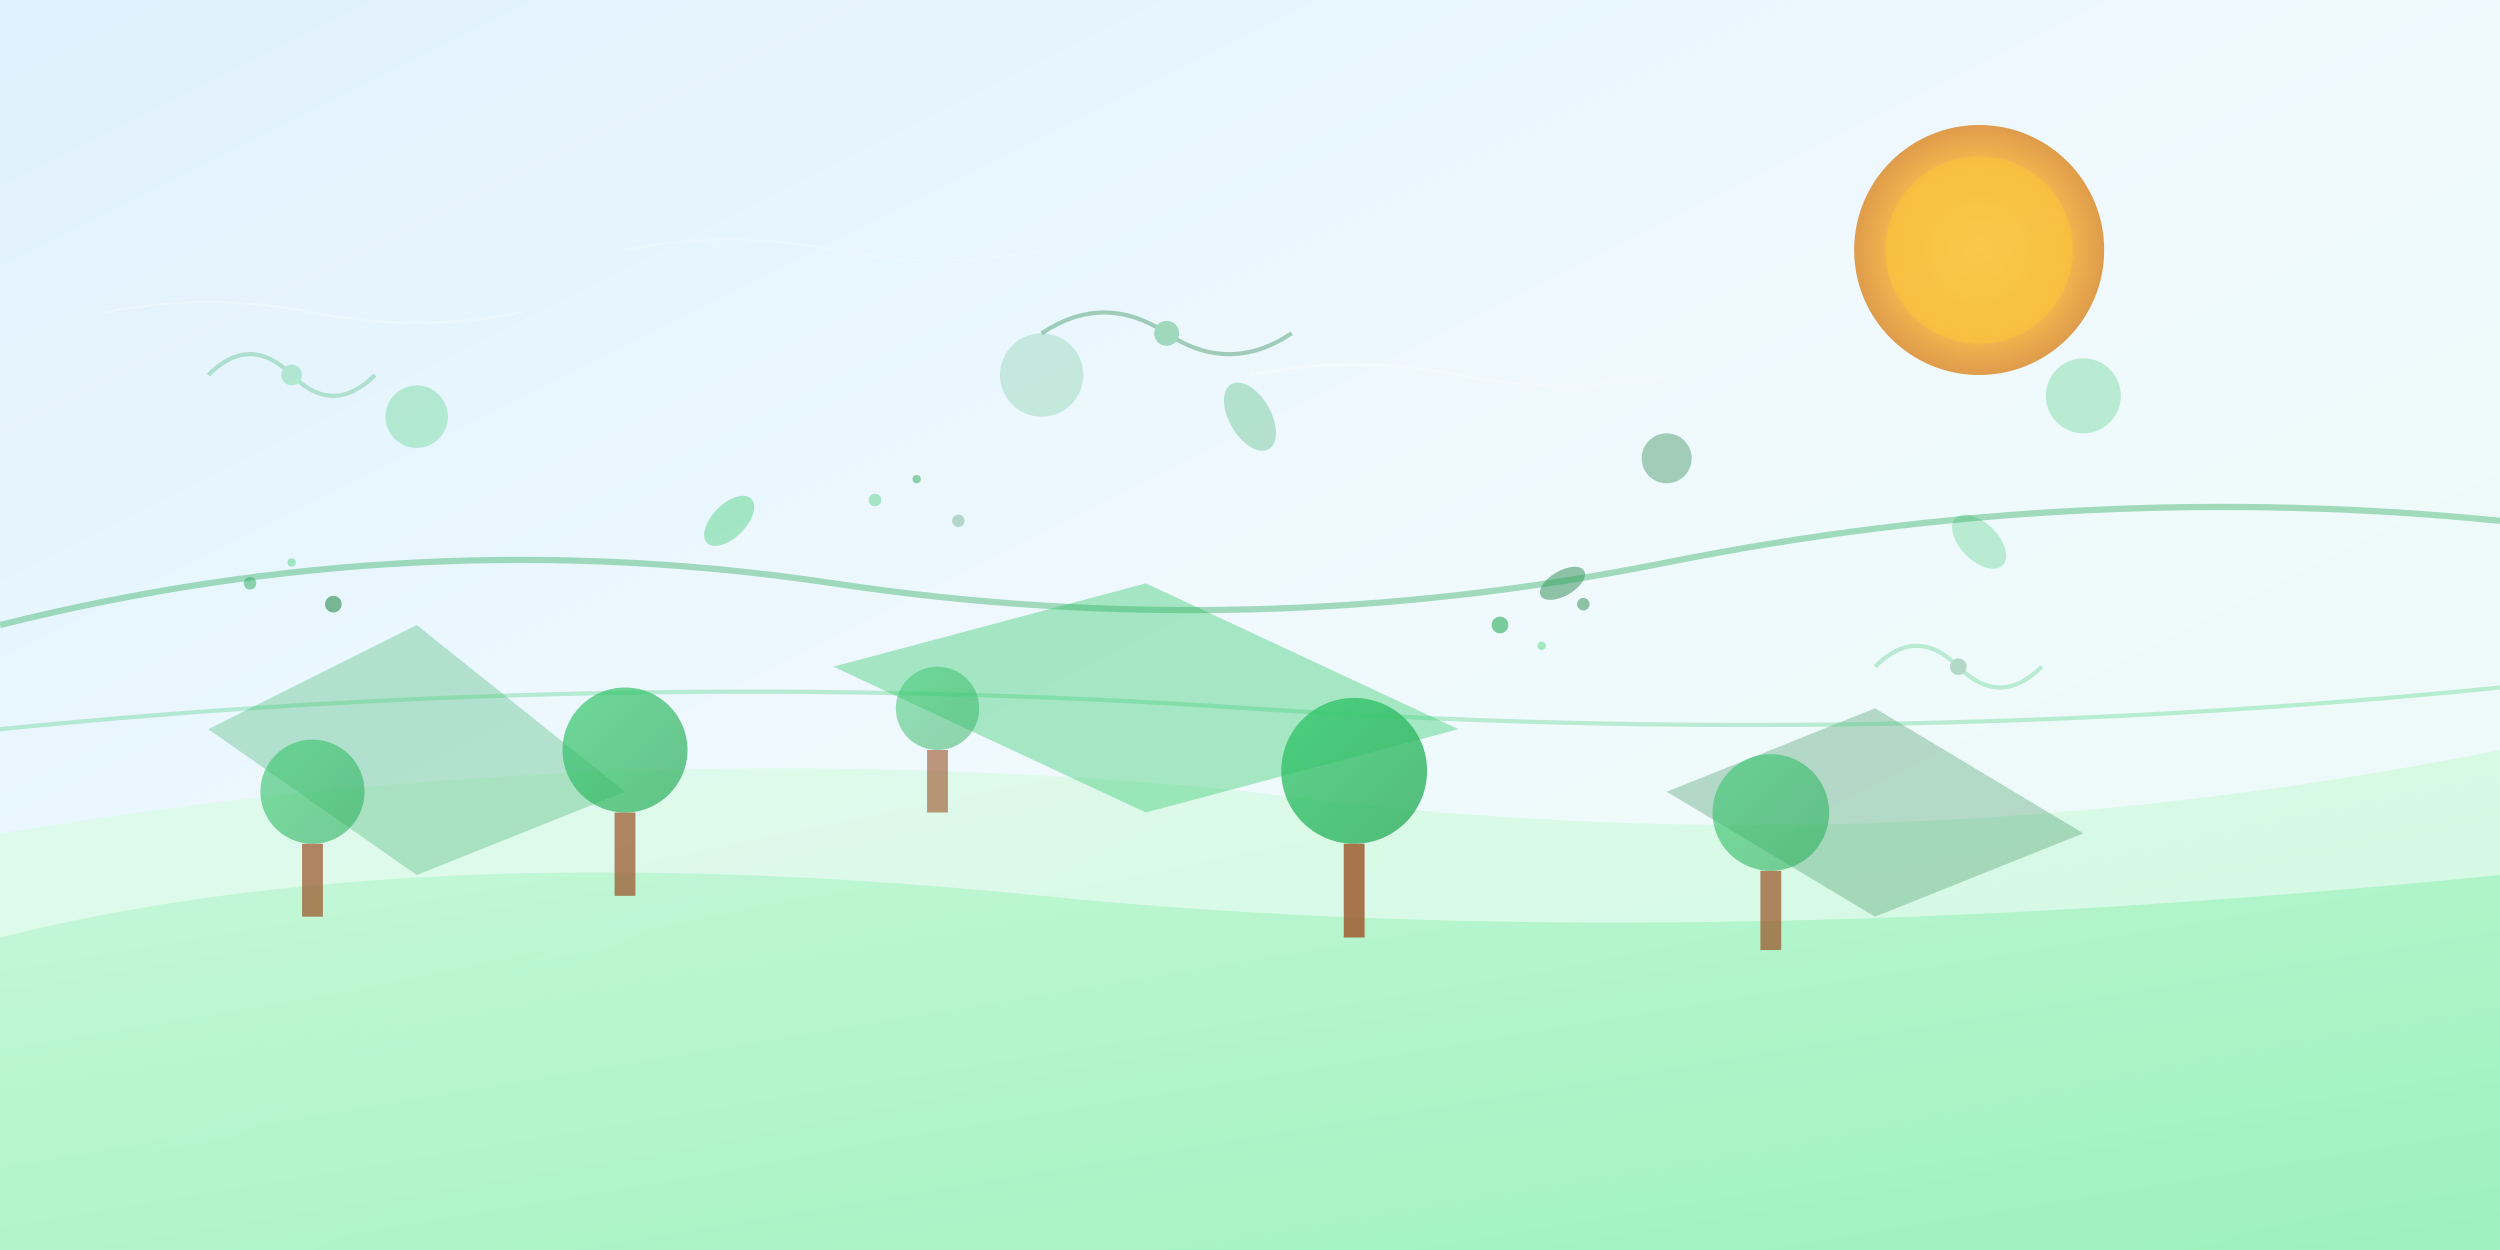 <svg viewBox="0 0 1200 600" xmlns="http://www.w3.org/2000/svg">
    <rect x="0" y="0" width="1200" height="600" fill="#333333" stroke="none"/>
    <defs>
        <linearGradient id="skyGradient" x1="0%" y1="0%" x2="100%" y2="100%">
            <stop offset="0%" style="stop-color:#e0f2fe"/>
            <stop offset="50%" style="stop-color:#f0f9ff"/>
            <stop offset="100%" style="stop-color:#ecfdf5"/>
        </linearGradient>
        
        <linearGradient id="hillGradient1" x1="0%" y1="0%" x2="100%" y2="100%">
            <stop offset="0%" style="stop-color:#dcfce7"/>
            <stop offset="100%" style="stop-color:#bbf7d0"/>
        </linearGradient>
        
        <linearGradient id="hillGradient2" x1="0%" y1="0%" x2="100%" y2="100%">
            <stop offset="0%" style="stop-color:#bbf7d0"/>
            <stop offset="100%" style="stop-color:#86efac"/>
        </linearGradient>
        
        <linearGradient id="treeGradient" x1="0%" y1="0%" x2="100%" y2="100%">
            <stop offset="0%" style="stop-color:#22c55e"/>
            <stop offset="100%" style="stop-color:#16a34a"/>
        </linearGradient>
        
        <radialGradient id="sunGradient" cx="50%" cy="50%" r="50%">
            <stop offset="0%" style="stop-color:#fbbf24"/>
            <stop offset="70%" style="stop-color:#f59e0b"/>
            <stop offset="100%" style="stop-color:#d97706"/>
        </radialGradient>
        
        <filter id="softShadow">
            <feDropShadow dx="2" dy="2" stdDeviation="3" flood-opacity="0.3"/>
        </filter>
    </defs>
    
    <!-- Sky background -->
    <rect width="1200" height="600" fill="url(#skyGradient)"/>
    
    <!-- Sun -->
    <circle cx="950" cy="120" r="60" fill="url(#sunGradient)" opacity="0.8"/>
    <circle cx="950" cy="120" r="45" fill="#fbbf24" opacity="0.6"/>
    
    <!-- Distant hills -->
    <path d="M0 400 Q300 350 600 380 Q900 420 1200 360 L1200 600 L0 600 Z" 
          fill="url(#hillGradient1)" opacity="0.7"/>
    
    <!-- Middle hills -->
    <path d="M0 450 Q200 400 500 430 Q800 460 1200 420 L1200 600 L0 600 Z" 
          fill="url(#hillGradient2)" opacity="0.8"/>
    
    <!-- Foreground geometric elements -->
    <polygon points="100,350 200,300 300,380 200,420" fill="#16a34a" opacity="0.3"/>
    <polygon points="400,320 550,280 700,350 550,390" fill="#22c55e" opacity="0.4"/>
    <polygon points="800,380 900,340 1000,400 900,440" fill="#15803d" opacity="0.3"/>
    
    <!-- Abstract tree shapes -->
    <circle cx="150" cy="380" r="25" fill="url(#treeGradient)" opacity="0.6"/>
    <rect x="145" y="405" width="10" height="35" fill="#92400e" opacity="0.7"/>
    
    <circle cx="300" cy="360" r="30" fill="url(#treeGradient)" opacity="0.7"/>
    <rect x="295" y="390" width="10" height="40" fill="#92400e" opacity="0.7"/>
    
    <circle cx="450" cy="340" r="20" fill="url(#treeGradient)" opacity="0.5"/>
    <rect x="445" y="360" width="10" height="30" fill="#92400e" opacity="0.6"/>
    
    <circle cx="650" cy="370" r="35" fill="url(#treeGradient)" opacity="0.8"/>
    <rect x="645" y="405" width="10" height="45" fill="#92400e" opacity="0.8"/>
    
    <circle cx="850" cy="390" r="28" fill="url(#treeGradient)" opacity="0.6"/>
    <rect x="845" y="418" width="10" height="38" fill="#92400e" opacity="0.7"/>
    
    <!-- Floating geometric shapes -->
    <circle cx="200" cy="200" r="15" fill="#22c55e" opacity="0.3"/>
    <circle cx="500" cy="180" r="20" fill="#16a34a" opacity="0.2"/>
    <circle cx="800" cy="220" r="12" fill="#15803d" opacity="0.4"/>
    <circle cx="1000" cy="190" r="18" fill="#22c55e" opacity="0.3"/>
    
    <!-- Abstract leaf patterns -->
    <ellipse cx="350" cy="250" rx="8" ry="15" fill="#22c55e" opacity="0.4" transform="rotate(45 350 250)"/>
    <ellipse cx="600" cy="200" rx="10" ry="18" fill="#16a34a" opacity="0.3" transform="rotate(-30 600 200)"/>
    <ellipse cx="750" cy="280" rx="6" ry="12" fill="#15803d" opacity="0.5" transform="rotate(60 750 280)"/>
    <ellipse cx="950" cy="260" rx="9" ry="16" fill="#22c55e" opacity="0.3" transform="rotate(-45 950 260)"/>
    
    <!-- Organic flowing lines -->
    <path d="M0 300 Q200 250 400 280 Q600 310 800 270 Q1000 230 1200 250" 
          stroke="#16a34a" stroke-width="3" fill="none" opacity="0.4"/>
    
    <path d="M0 350 Q300 320 600 340 Q900 360 1200 330" 
          stroke="#22c55e" stroke-width="2" fill="none" opacity="0.3"/>
    
    <!-- Decorative dots pattern -->
    <circle cx="120" cy="280" r="3" fill="#16a34a" opacity="0.5"/>
    <circle cx="140" cy="270" r="2" fill="#22c55e" opacity="0.4"/>
    <circle cx="160" cy="290" r="4" fill="#15803d" opacity="0.6"/>
    
    <circle cx="420" cy="240" r="3" fill="#22c55e" opacity="0.4"/>
    <circle cx="440" cy="230" r="2" fill="#16a34a" opacity="0.5"/>
    <circle cx="460" cy="250" r="3" fill="#15803d" opacity="0.3"/>
    
    <circle cx="720" cy="300" r="4" fill="#16a34a" opacity="0.6"/>
    <circle cx="740" cy="310" r="2" fill="#22c55e" opacity="0.4"/>
    <circle cx="760" cy="290" r="3" fill="#15803d" opacity="0.5"/>
    
    <!-- Abstract botanical elements -->
    <g opacity="0.3">
        <path d="M100 180 Q120 160 140 180 Q160 200 180 180" 
              stroke="#16a34a" stroke-width="2" fill="none"/>
        <circle cx="140" cy="180" r="5" fill="#22c55e"/>
    </g>
    
    <g opacity="0.4">
        <path d="M500 160 Q530 140 560 160 Q590 180 620 160" 
              stroke="#15803d" stroke-width="2" fill="none"/>
        <circle cx="560" cy="160" r="6" fill="#16a34a"/>
    </g>
    
    <g opacity="0.3">
        <path d="M900 320 Q920 300 940 320 Q960 340 980 320" 
              stroke="#22c55e" stroke-width="2" fill="none"/>
        <circle cx="940" cy="320" r="4" fill="#15803d"/>
    </g>
    
    <!-- Subtle texture overlay -->
    <rect width="1200" height="600" fill="url(#skyGradient)" opacity="0.1"/>
    
    <!-- Wind effect lines -->
    <path d="M50 150 Q100 140 150 150 Q200 160 250 150" 
          stroke="#ffffff" stroke-width="1" fill="none" opacity="0.3"/>
    <path d="M300 120 Q350 110 400 120 Q450 130 500 120" 
          stroke="#ffffff" stroke-width="1" fill="none" opacity="0.2"/>
    <path d="M600 180 Q650 170 700 180 Q750 190 800 180" 
          stroke="#ffffff" stroke-width="1" fill="none" opacity="0.3"/>
</svg>
